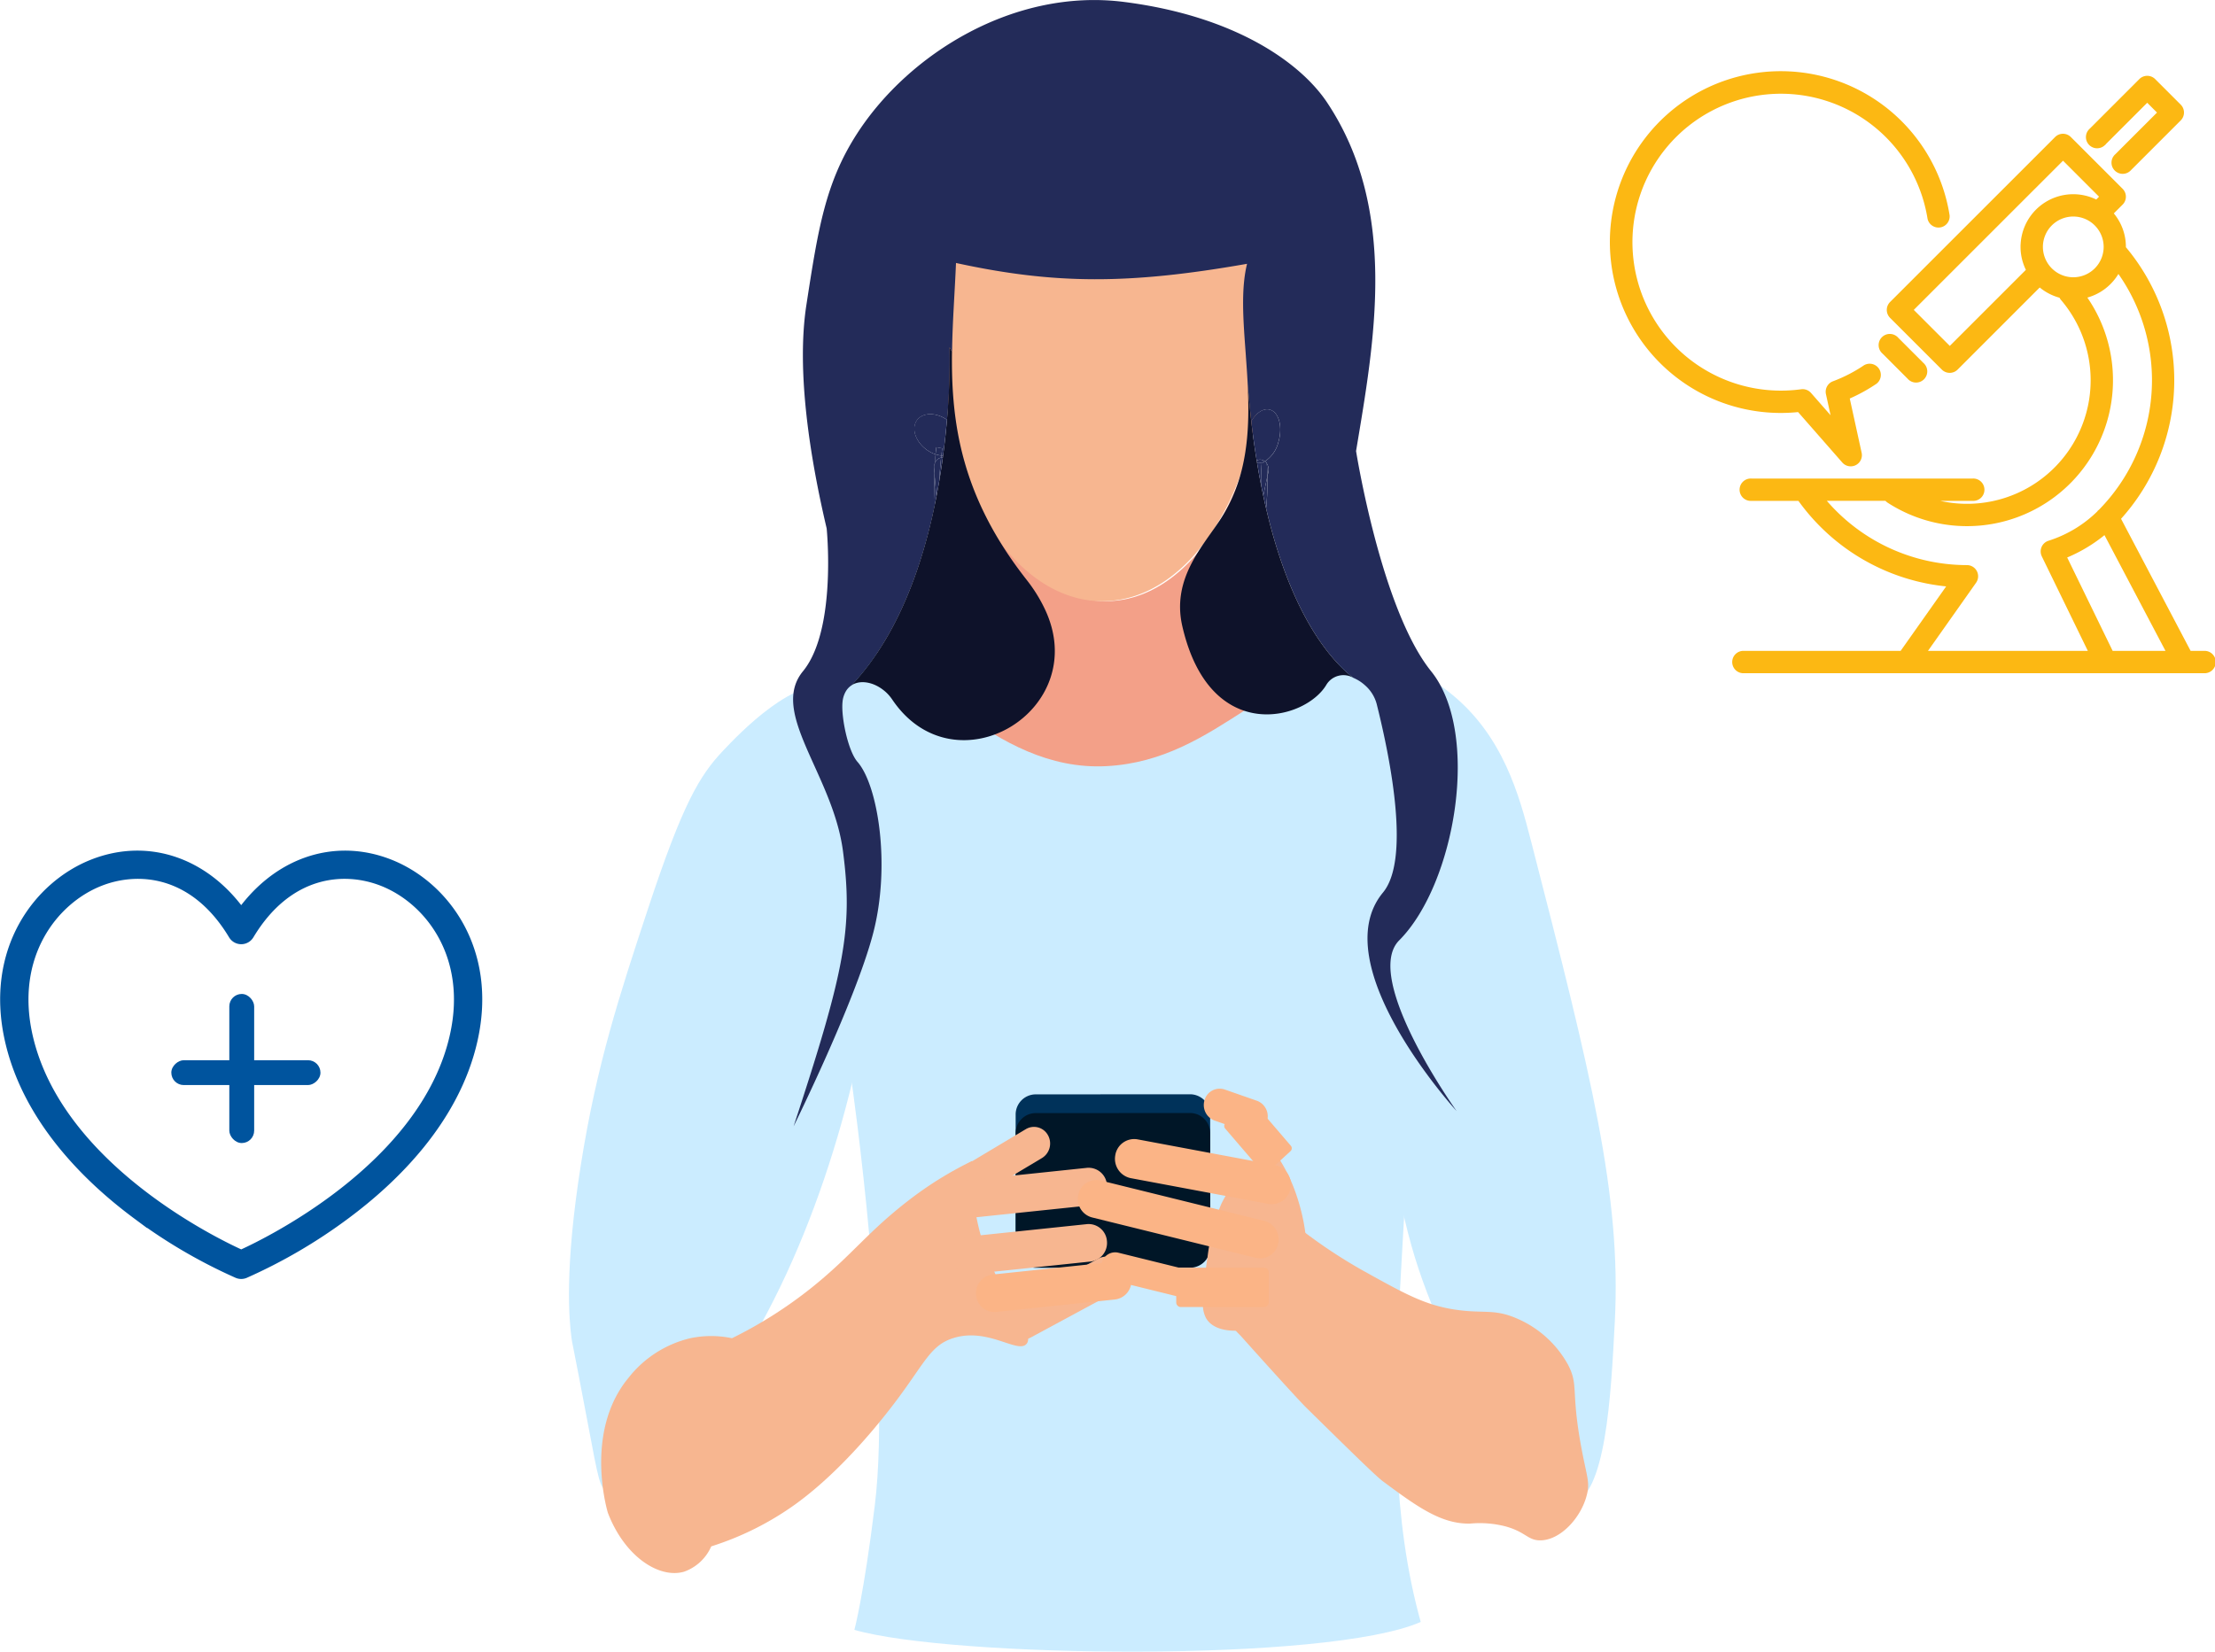 <svg xmlns="http://www.w3.org/2000/svg" width="267.355" height="199.405" viewBox="0 0 267.355 199.405">
  <g id="Group_7059" data-name="Group 7059" transform="translate(-1391.321 -829)">
    <g id="Group_4020" data-name="Group 4020" transform="translate(1460 829)">
      <path id="Path_21299" data-name="Path 21299" d="M1098.275,903.8l-37.162.019-.024-52.592h2.241c3.079,10.138,9.5,17.111,16.931,17.111s13.858-6.981,16.936-17.128h1.053Z" transform="translate(-1015.465 -795.752)" fill="#f3a088"/>
      <path id="Path_21300" data-name="Path 21300" d="M946.52,1148.063s1.129-4.158,2.466-15.042c2.107-17.156-2.832-51.406-2.832-51.406-6.944-14.756.138-42.182-.976-52.854,9.042,1.743,17.877,15.753,31.764,15.025,13.731-.719,19.88-13,33.226-13.033q1.644,15.17,2.909,30.936c2.615,32.824-5.132,60.457,1.8,85.419C1003.7,1152.025,958.2,1151.433,946.52,1148.063Z" transform="translate(-912.073 -951.289)" fill="#cbecff"/>
      <path id="Path_21302" data-name="Path 21302" d="M725.232,1071.584c-4.653-1.725-11.641,5.674-13.5,7.64-2.819,2.985-4.847,6.366-8.991,18.894-3.531,10.675-6.227,18.95-8.133,30.907-2.057,12.9-1.424,18.982-1.164,21.038.109.862.024,0,2.042,10.705,1.182,6.272,1.38,7.464,2.27,7.9,3.687,1.815,13.493-12.116,14.076-12.952C732.029,1126.728,735.911,1075.544,725.232,1071.584Z" transform="translate(-693.148 -988.576)" fill="#cbecff"/>
      <path id="Path_21303" data-name="Path 21303" d="M1433.728,1040.607c4.287-2.544,11.956,3.665,12.744,4.3,6.257,5.067,8.2,12.213,9.628,17.759,7.28,28.276,10.9,42.724,10.118,57.977-.476,9.208-1.09,21.119-5.261,22.1-5.248,1.238-13.386-15.462-16.914-24.3-3.049-7.637-4.065-12.935-7.289-32.575C1430.826,1049.77,1430.164,1042.721,1433.728,1040.607Z" transform="translate(-1339.984 -961.134)" fill="#cbecff"/>
      <path id="Union_1" data-name="Union 1" d="M1.983,44.228A45.918,45.918,0,0,1,0,30.67C0,13.732,8.632,0,19.279,0S38.56,13.732,38.56,30.67a45.936,45.936,0,0,1-1.976,13.542c-3.143,10.147-9.711,17.128-17.3,17.128S5.127,54.366,1.983,44.228Z" transform="translate(45.107 11.243)" fill="#f7b690"/>
      <path id="Path_21306" data-name="Path 21306" d="M917.624,1120.613l.094-.093C917.681,1120.557,917.65,1120.589,917.624,1120.613Z" transform="translate(-889.789 -1031.671)" fill="#001560"/>
      <path id="Path_21307" data-name="Path 21307" d="M1055.587,847.589l-.03.219h-.048a.877.877,0,0,0-.1.006l-.055.008c.01-.082.019-.164.028-.246C1055.448,847.583,1055.517,847.587,1055.587,847.589Z" transform="translate(-1010.437 -792.571)" fill="#232b59"/>
      <path id="Path_21308" data-name="Path 21308" d="M1363.517,851.7a1.675,1.675,0,0,1-.443.174h0l-.052.005v.006a1.256,1.256,0,0,1-.441.009c-.017-.1-.034-.2-.05-.3a.894.894,0,0,1,.654-.064A.969.969,0,0,1,1363.517,851.7Z" transform="translate(-1279.526 -796.001)" fill="#232b59"/>
      <path id="Path_21309" data-name="Path 21309" d="M1366.542,854.564a.5.5,0,0,1-.052.011v-.006Z" transform="translate(-1282.995 -798.693)" fill="#232b59"/>
      <path id="Path_21310" data-name="Path 21310" d="M991.319,538.14s-16.129-17.647-8.886-26.386c3.24-3.908,1.047-15.553-.771-22.8a4.548,4.548,0,0,0-1.4-2.217h0a4.948,4.948,0,0,0-1.407-.9h0c-2.427-1.87-7.429-7.165-10.531-20.468a31.446,31.446,0,0,0,.161-3.861v0l.113-.533a1.336,1.336,0,0,0-.184-1.012c0-.05-.006-.1-.01-.15l-.1.01a.948.948,0,0,0-.125-.119,3.866,3.866,0,0,0,1.613-2.269c.541-1.742.151-3.5-.868-3.922-.8-.332-1.751.253-2.386,1.361q-.253-2.2-.441-4.593v-.018c-.057-1.1-.134-2.186-.213-3.255l0-.03q-.065-.883-.128-1.746c-.247-3.464-.392-6.686.269-9.382-14.245,2.5-23.178,2.5-35.131-.1-.15,3.609-.428,7.158-.474,10.724-.2-.36-.3-.551-.3-.551a79.851,79.851,0,0,1-.307,8.765,3.959,3.959,0,0,0-.344-.216c-1.438-.806-2.99-.544-3.461.585s.313,2.7,1.752,3.5a3.82,3.82,0,0,0,.671.3c-.034.337-.06.683-.082,1.037h0a1.348,1.348,0,0,0-.107.662l.052.576v0c-.032,1.21-.009,2.483.062,3.746-1.58,7.634-4.54,16-10.06,21.856a2.19,2.19,0,0,0-.673.689,3.078,3.078,0,0,0-.423,1.318c-.192,1.814.66,5.931,1.809,7.245,2.473,2.826,4.038,12.523,1.865,20.764-2.156,8.175-9.466,23-9.581,23.23,6.232-18.927,7.167-23.981,5.959-33.219-.691-5.287-3.515-10-5.037-14h0c-1.139-2.992-1.547-5.584.208-7.72,2.556-3.11,3.038-9.033,3.038-13.06,0-2.44-.177-4.184-.177-4.184-1.978-8.393-3.689-18.93-2.449-26.972,1.409-9.136,2.275-14.754,6.141-20.728,6.247-9.654,18.985-17.539,32.168-15.868,13.573,1.721,21.4,7.431,24.54,12.141,8.674,13.019,5.679,28.985,3.5,42.082,0,0,3.022,19.1,9.059,26.588s2.9,25.712-3.848,32.483C979.843,522.076,991.319,538.14,991.319,538.14Z" transform="translate(-884.182 -404)" fill="#232b59"/>
      <path id="Path_21311" data-name="Path 21311" d="M1308.869,812.725a2.4,2.4,0,0,0-3.226.8c-2.507,4.34-14.091,7.434-17.414-7.036-1.33-5.8,2.568-9.721,4.716-13.078,3.205-5.008,3.448-10.751,3.166-16.245C1298.035,801.886,1305.678,810.267,1308.869,812.725Z" transform="translate(-1214.201 -730.893)" fill="#0e122a"/>
      <path id="Path_21312" data-name="Path 21312" d="M973.1,784.569a5.011,5.011,0,0,0-.744-.879c-1.35-1.242-3.075-1.58-4.184-.863C981.018,769.2,980,742.008,980,742.008s.107.191.3.551c-.118,8.72,1.143,17.541,9.045,27.584a18.4,18.4,0,0,1,2.119,3.394C997.388,785.794,980.7,795.795,973.1,784.569Z" transform="translate(-934.072 -700.095)" fill="#0e122a"/>
      <path id="Path_21313" data-name="Path 21313" d="M1149.033,1488.106l-18.714.01a2.429,2.429,0,0,1-2.381-2.461l-.008-13.752a2.429,2.429,0,0,1,2.38-2.463l18.714-.01a2.431,2.431,0,0,1,2.382,2.461l.006,13.752A2.428,2.428,0,0,1,1149.033,1488.106Z" transform="translate(-1074.017 -1337.316)" fill="#00325a"/>
      <path id="Path_21314" data-name="Path 21314" d="M1149.042,1506.336l-18.714.01a2.431,2.431,0,0,1-2.382-2.461l-.006-13.752a2.429,2.429,0,0,1,2.38-2.463l18.714-.01a2.43,2.43,0,0,1,2.382,2.46l.006,13.753A2.429,2.429,0,0,1,1149.042,1506.336Z" transform="translate(-1074.026 -1353.285)" fill="#001627"/>
      <path id="Path_21315" data-name="Path 21315" d="M1048.95,867.525v0c-.06.312-.123.624-.188.94-.071-1.263-.094-2.536-.062-3.746Z" transform="translate(-1004.599 -807.592)" fill="#232b59"/>
      <path id="Path_21316" data-name="Path 21316" d="M1366.542,854.564a.5.5,0,0,1-.052.011v-.006Z" transform="translate(-1282.995 -798.693)" fill="#232b59"/>
      <path id="Path_21317" data-name="Path 21317" d="M1371.61,854.186a.948.948,0,0,0-.111-.14l.1-.01C1371.6,854.086,1371.608,854.136,1371.61,854.186Z" transform="translate(-1287.384 -798.231)" fill="#232b59"/>
      <path id="Path_21318" data-name="Path 21318" d="M1369.269,871.587q-.175-.745-.338-1.521l.5-2.34A31.424,31.424,0,0,1,1369.269,871.587Z" transform="translate(-1285.132 -810.223)" fill="#232b59"/>
      <path id="Path_21319" data-name="Path 21319" d="M1050.026,846.491c-.01.083-.019.165-.029.246a1.06,1.06,0,0,0-.758.637c.022-.355.048-.7.082-1.037A3.229,3.229,0,0,0,1050.026,846.491Z" transform="translate(-1005.084 -791.488)" fill="#232b59"/>
      <path id="Path_21320" data-name="Path 21320" d="M1049.612,849.563q-.154,1.392-.208,2.732-.162.964-.353,1.951l-.25-2.8v0c.011-.421.03-.835.054-1.238h0A1.06,1.06,0,0,1,1049.612,849.563Z" transform="translate(-1004.699 -794.313)" fill="#232b59"/>
      <path id="Path_21321" data-name="Path 21321" d="M1048.448,854.713q-.037.6-.055,1.238l-.052-.576A1.353,1.353,0,0,1,1048.448,854.713Z" transform="translate(-1004.292 -798.824)" fill="#232b59"/>
      <path id="Path_21322" data-name="Path 21322" d="M1054.085,849.449c-.12.892-.258,1.81-.415,2.745q.056-1.338.208-2.732l.055-.008a.9.9,0,0,1,.1-.006Z" transform="translate(-1008.965 -794.212)" fill="#232b59"/>
      <path id="Path_21323" data-name="Path 21323" d="M1033.193,807.867c-.113,1.347-.265,2.805-.469,4.339-.069,0-.139-.006-.208-.014q.05-.434.109-.874l-.714-.131c-.037.275-.069.56-.1.851a3.821,3.821,0,0,1-.671-.3c-1.44-.806-2.225-2.375-1.752-3.5s2.022-1.391,3.461-.585A3.938,3.938,0,0,1,1033.193,807.867Z" transform="translate(-987.575 -757.188)" fill="#232b59"/>
      <path id="Path_21324" data-name="Path 21324" d="M1050.714,839.6q-.06.439-.109.874a3.224,3.224,0,0,1-.7-.153c.03-.292.062-.576.1-.851Z" transform="translate(-1005.662 -785.474)" fill="#232b59"/>
      <path id="Path_21325" data-name="Path 21325" d="M1367.275,855.8v0l-.5,2.34c-.077-.357-.151-.718-.224-1.087.02-.953-.01-1.927-.081-2.888.017,0,.037.008.055,0h0l.568-.055a.939.939,0,0,1,.11.14C1367.241,854.775,1367.264,855.29,1367.275,855.8Z" transform="translate(-1282.977 -798.304)" fill="#232b59"/>
      <path id="Path_21326" data-name="Path 21326" d="M1363.449,857.529q-.273-1.38-.52-2.865a1.259,1.259,0,0,0,.442-.009C1363.443,855.617,1363.469,856.577,1363.449,857.529Z" transform="translate(-1279.876 -798.773)" fill="#232b59"/>
      <path id="Path_21327" data-name="Path 21327" d="M1367.488,853.28l-.568.055a1.674,1.674,0,0,0,.443-.174A.97.97,0,0,1,1367.488,853.28Z" transform="translate(-1283.371 -797.465)" fill="#232b59"/>
      <path id="Path_21328" data-name="Path 21328" d="M1372.6,855.975a1.32,1.32,0,0,1-.031.286l-.113.533c-.011-.514-.033-1.029-.071-1.545A1.32,1.32,0,0,1,1372.6,855.975Z" transform="translate(-1288.163 -799.293)" fill="#232b59"/>
      <path id="Path_21329" data-name="Path 21329" d="M1360.514,806.5a3.866,3.866,0,0,1-1.613,2.269.969.969,0,0,0-.334-.173.894.894,0,0,0-.654.064q-.364-2.239-.653-4.722c.635-1.108,1.585-1.693,2.386-1.361C1360.665,803,1361.054,804.756,1360.514,806.5Z" transform="translate(-1274.909 -753.071)" fill="#232b59"/>
      <path id="Path_21330" data-name="Path 21330" d="M725.266,1576.786c2.027,5.32,6.207,7.992,9.2,7.126a5.61,5.61,0,0,0,3.282-3.058,35.94,35.94,0,0,0,10.176-5.1c5.842-4.232,10.75-10.581,12.471-12.909,3.2-4.323,3.921-6.3,6.563-7.135,4.225-1.339,7.844,1.972,8.865.676,1.154-1.466-3.5-5.67-5.588-13.241a28.89,28.89,0,0,1-.99-8.828,43.618,43.618,0,0,0-7.221,4.418c-5.38,4.066-7.169,6.882-12.143,10.871a52.6,52.6,0,0,1-9.628,6.117,12.212,12.212,0,0,0-5.034,0,13.418,13.418,0,0,0-7.44,4.758C722.5,1566.84,725.054,1576.063,725.266,1576.786Z" transform="translate(-720.579 -1394.159)" fill="#f7b690"/>
      <path id="Path_21331" data-name="Path 21331" d="M1079.153,1501.421l-7.346,4.391a2.06,2.06,0,0,0-.712,2.753,1.92,1.92,0,0,0,2.662.735l7.345-4.391a2.058,2.058,0,0,0,.712-2.752A1.918,1.918,0,0,0,1079.153,1501.421Z" transform="translate(-1024.002 -1365.104)" fill="#f7b690"/>
      <path id="Path_21332" data-name="Path 21332" d="M1130.024,1631.706l-10.189,5.5a2.167,2.167,0,0,1-2.961-.964,2.315,2.315,0,0,1,.931-3.061l10.188-5.5a2.166,2.166,0,0,1,2.961.962A2.314,2.314,0,0,1,1130.024,1631.706Z" transform="translate(-1064.115 -1475.719)" fill="#f7b690"/>
      <path id="Path_21333" data-name="Path 21333" d="M1106.142,1637.223l-14.366,1.508a2.224,2.224,0,0,1-2.406-2.03,2.259,2.259,0,0,1,1.963-2.488l14.366-1.507a2.221,2.221,0,0,1,2.406,2.029A2.258,2.258,0,0,1,1106.142,1637.223Z" transform="translate(-1040.229 -1480.336)" fill="#fbb486"/>
      <path id="Path_21334" data-name="Path 21334" d="M1082.391,1600.265l-14.367,1.507a2.222,2.222,0,0,1-2.4-2.03,2.258,2.258,0,0,1,1.962-2.488l14.367-1.507a2.221,2.221,0,0,1,2.4,2.03A2.259,2.259,0,0,1,1082.391,1600.265Z" transform="translate(-1019.423 -1447.959)" fill="#f7b690"/>
      <path id="Path_21335" data-name="Path 21335" d="M1082.362,1545.5,1068,1547a2.221,2.221,0,0,1-2.406-2.029,2.258,2.258,0,0,1,1.963-2.487l14.365-1.508a2.224,2.224,0,0,1,2.406,2.03A2.259,2.259,0,0,1,1082.362,1545.5Z" transform="translate(-1019.398 -1399.983)" fill="#f7b690"/>
      <path id="Path_21336" data-name="Path 21336" d="M1368.236,1619.581c2.463.068,5.075-2.733,5.744-5.6.34-1.464-.027-2.079-.66-5.432-1.34-7.106-.311-7.624-1.647-10.187a12.789,12.789,0,0,0-6.241-5.6c-2.665-1.143-3.929-.544-7.223-1.014-3.7-.528-6.132-1.879-11-4.579a61.832,61.832,0,0,1-11-7.8c-2.641,2.9-7.548,8.933-5.739,13.245a7.771,7.771,0,0,0,1.642,2.207c6.736,7.524,7.884,8.654,7.884,8.654,5.664,5.569,8.5,8.354,9.362,8.994,4.014,2.97,6.986,5.168,10.508,5.089a12.443,12.443,0,0,1,4.269.337C1366.547,1618.56,1366.8,1619.543,1368.236,1619.581Z" transform="translate(-1251.096 -1433.614)" fill="#f7b690"/>
      <path id="Path_21337" data-name="Path 21337" d="M1320.841,1541.895c3.8-4.922.947-12.692.322-14.261a19.527,19.527,0,0,0-2.465-4.413,14.95,14.95,0,0,0-6.235,6.624,24.324,24.324,0,0,0-1.641,6.422,40.015,40.015,0,0,0-.489,5.125,3.348,3.348,0,0,0,.33,2.206c1.1,1.858,4.253,1.634,5.91,1.186A8.367,8.367,0,0,0,1320.841,1541.895Z" transform="translate(-1233.756 -1384.435)" fill="#f7b690"/>
      <path id="Path_21338" data-name="Path 21338" d="M1294.828,1642.993l-10.049,0a.558.558,0,0,1-.557-.557l0-3.639a.559.559,0,0,1,.558-.557l10.048-.005a.559.559,0,0,1,.558.557v3.639A.559.559,0,0,1,1294.828,1642.993Z" transform="translate(-1210.926 -1485.193)" fill="#fbb486"/>
      <path id="Path_21339" data-name="Path 21339" d="M1222.3,1629.033l-9.7-2.394a1.718,1.718,0,0,1-1.225-2.06,1.658,1.658,0,0,1,1.993-1.267l9.7,2.395a1.719,1.719,0,0,1,1.225,2.061A1.657,1.657,0,0,1,1222.3,1629.033Z" transform="translate(-1147.073 -1472.075)" fill="#fbb486"/>
      <path id="Path_21340" data-name="Path 21340" d="M1209.976,1562.263l-19.8-4.887a2.3,2.3,0,0,1-1.642-2.761,2.221,2.221,0,0,1,2.671-1.7l19.8,4.887a2.3,2.3,0,0,1,1.642,2.762A2.22,2.22,0,0,1,1209.976,1562.263Z" transform="translate(-1127.053 -1410.397)" fill="#fbb486"/>
      <path id="Path_21341" data-name="Path 21341" d="M1243.126,1520.811l-16.632-3.115a2.382,2.382,0,0,1-1.854-2.766,2.314,2.314,0,0,1,2.673-1.918l16.632,3.115a2.383,2.383,0,0,1,1.855,2.766A2.316,2.316,0,0,1,1243.126,1520.811Z" transform="translate(-1158.702 -1375.46)" fill="#fbb486"/>
      <path id="Path_21342" data-name="Path 21342" d="M1316.261,1469.147l-3.89-1.359a2,2,0,0,1-1.2-2.507,1.9,1.9,0,0,1,2.424-1.243l3.891,1.359a2,2,0,0,1,1.2,2.509A1.905,1.905,0,0,1,1316.261,1469.147Z" transform="translate(-1234.448 -1332.501)" fill="#fbb486"/>
      <path id="Path_21343" data-name="Path 21343" d="M1335.552,1484.6l-4.489-5.235a.472.472,0,0,1,.038-.65l2.773-2.543a.438.438,0,0,1,.629.038l4.489,5.235a.473.473,0,0,1-.038.65l-2.774,2.543A.434.434,0,0,1,1335.552,1484.6Z" transform="translate(-1251.864 -1343.117)" fill="#fbb486"/>
    </g>
    <g id="Group_4022" data-name="Group 4022" transform="translate(-15088 2433)">
      <path id="Path_1691" data-name="Path 1691" d="M6253.263,5210.349l5.322-5.323,1.536,1.535-5.323,5.323a1.1,1.1,0,0,0,1.554,1.551l6.1-6.1a1.1,1.1,0,0,0,0-1.553l-3.086-3.086a1.1,1.1,0,0,0-1.553,0l-6.1,6.1a1.1,1.1,0,0,0,1.551,1.554Z" transform="translate(10479.909 -6796.972)" fill="#fcb813" stroke="#fcb813" stroke-width="0.5"/>
      <path id="Path_1692" data-name="Path 1692" d="M5799.252,5346.61l-5.672-11.654A18.251,18.251,0,0,0,5798.5,5332l7.7,14.611Zm-22.617,0,6.089-8.626a1.1,1.1,0,0,0-.9-1.728,22.623,22.623,0,0,1-17.451-8.26h7.728a1.174,1.174,0,0,0,.271.257,17.371,17.371,0,0,0,23.569-24.7,6.119,6.119,0,0,0,4.136-3.163A22.566,22.566,0,0,1,5798,5329.43l-.027.036-.025.021a15.085,15.085,0,0,1-6.235,3.826,1.1,1.1,0,0,0-.659.616,1.116,1.116,0,0,0,.024.905l5.733,11.775Zm14.105-49.023a3.916,3.916,0,1,1,3.916,3.917A3.92,3.92,0,0,1,5790.74,5297.587Zm-2.2,0a6.059,6.059,0,0,0,.7,2.819l-9.489,9.488-4.7-4.7,18.367-18.367,4.7,4.7-.641.645a6.106,6.106,0,0,0-8.934,5.415Zm21.87,49.023h-1.742l-8.548-16.232a24.76,24.76,0,0,0,.638-32.662c0-.043,0-.085,0-.129a6.076,6.076,0,0,0-1.55-4.055l1.229-1.229a1.1,1.1,0,0,0,0-1.55l-6.25-6.249a1.09,1.09,0,0,0-1.551,0l-19.92,19.917a1.1,1.1,0,0,0,0,1.553l6.25,6.25a1.1,1.1,0,0,0,1.553,0l10.072-10.076a6.152,6.152,0,0,0,2.584,1.364,1.071,1.071,0,0,0,.182.313A15.167,15.167,0,0,1,5776.813,5328h5.689a1.1,1.1,0,1,0,0-2.194h-26.693a1.1,1.1,0,1,0,0,2.194h5.8a24.831,24.831,0,0,0,18.157,10.369l-5.822,8.244h-19.012a1.1,1.1,0,1,0,0,2.192h55.479a1.1,1.1,0,1,0,0-2.192Z" transform="translate(10934.914 -6871.78)" fill="#fcb813" stroke="#fcb813" stroke-width="0.5"/>
      <path id="Path_1693" data-name="Path 1693" d="M5960.449,5569.417l3.048,3.05a1.1,1.1,0,1,0,1.549-1.553l-3.046-3.047a1.1,1.1,0,1,0-1.551,1.55Z" transform="translate(10746.264 -7130.913)" fill="#fcb813" stroke="#fcb813" stroke-width="0.5"/>
      <path id="Path_1695" data-name="Path 1695" d="M5602.843,5236.747l5.423,6.189a1.1,1.1,0,0,0,1.9-.958l-1.479-6.756a20.359,20.359,0,0,0,3.374-1.842,1.1,1.1,0,0,0-1.229-1.817,18.077,18.077,0,0,1-3.8,1.96,1.1,1.1,0,0,0-.688,1.261l.768,3.5-3-3.421a1.093,1.093,0,0,0-.973-.363,18.674,18.674,0,0,1-2.477.167,18.172,18.172,0,1,1,17.947-21.05,1.1,1.1,0,0,0,2.169-.342,20.381,20.381,0,1,0-17.936,23.469Z" transform="translate(11093.616 -6791.256)" fill="#fcb813" stroke="#fcb813" stroke-width="0.5"/>
    </g>
    <g id="pachete_analize" data-name="pachete analize" transform="translate(1062.589 167.137)">
      <path id="Path_47" data-name="Path 47" d="M45.852-246.442c-6.575-2.591-13.436-.133-17.755,6.267-4.319-6.4-11.181-8.859-17.755-6.267-6.39,2.52-12.18,10.086-9.793,20.735,2.125,9.471,9.439,16.559,15.2,20.836A62.79,62.79,0,0,0,27.824-197.8a.7.7,0,0,0,.272.054.7.7,0,0,0,.272-.054,62.883,62.883,0,0,0,12.073-7.066c5.763-4.278,13.079-11.366,15.2-20.836C58.032-236.357,52.242-243.922,45.852-246.442Zm8.412,20.43C50.608-209.7,30.672-200.361,28.1-199.218c-2.577-1.143-22.507-10.47-26.168-26.795-2.208-9.848,3.083-16.817,8.935-19.125a13.024,13.024,0,0,1,4.761-.914c4.072,0,8.528,1.99,11.864,7.548a.706.706,0,0,0,.607.343.709.709,0,0,0,.607-.343c4.72-7.865,11.685-8.584,16.626-6.634C51.18-242.83,56.472-235.861,54.263-226.013Z" transform="translate(329.75 1013.019)" fill="#00539f" stroke="#00549e" stroke-miterlimit="10" stroke-width="2"/>
      <g id="Group_7047" data-name="Group 7047" transform="translate(349.477 781.964)">
        <rect id="Rectangle_2178" data-name="Rectangle 2178" width="3" height="18" rx="1.5" transform="translate(6.934 -0.101)" fill="#00549e"/>
        <rect id="Rectangle_2179" data-name="Rectangle 2179" width="3" height="18" rx="1.5" transform="translate(-0.066 10.899) rotate(-90)" fill="#00549e"/>
      </g>
    </g>
  </g>
</svg>
